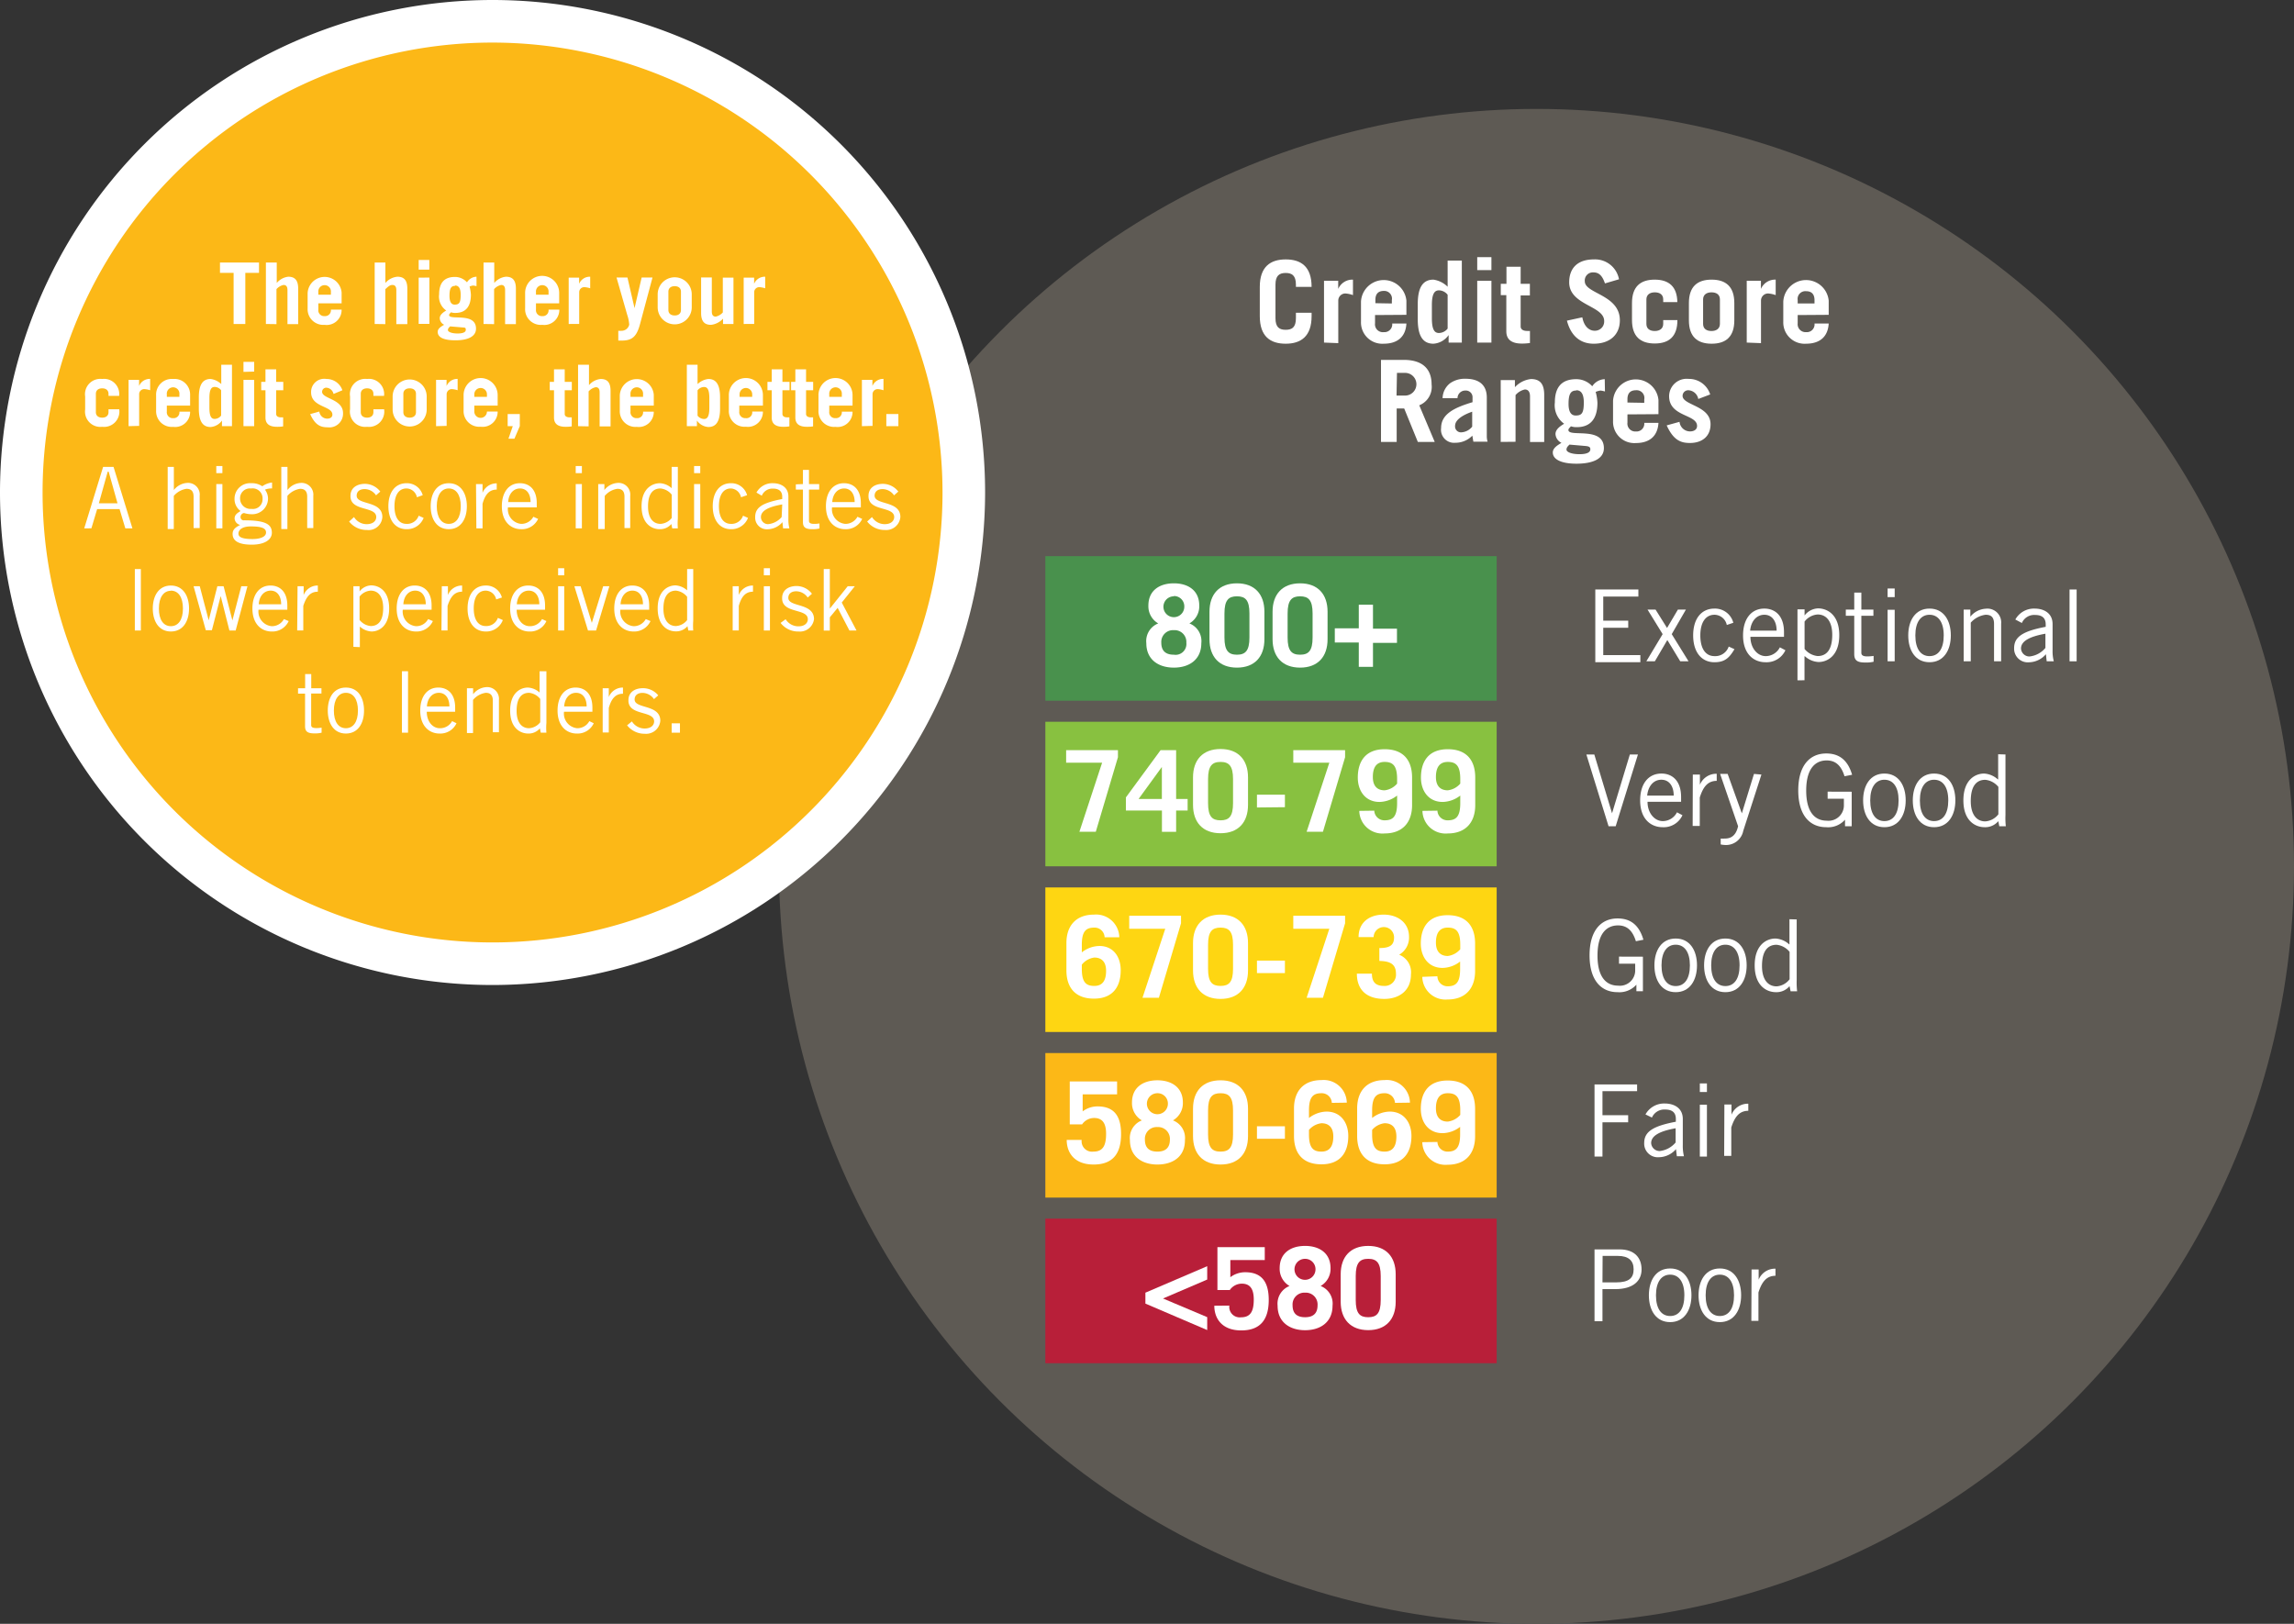 <svg xmlns="http://www.w3.org/2000/svg" viewBox="0 0 323.27 228.85"><rect x="0" y="0" width="323.27" height="228.85" fill="#333333" stroke="none"/><defs><style>.cls-1{fill:#5e5a54;}.cls-2{fill:#fff;}.cls-3{fill:#49914d;}.cls-4{fill:#88c140;}.cls-5{fill:#fcb817;}.cls-6{fill:#b81f39;}.cls-7{fill:#fed612;}</style></defs><title>Asset 2</title><g id="Layer_2" data-name="Layer 2"><g id="Layer_1-2" data-name="Layer 1"><circle class="cls-1" cx="216.52" cy="122.1" r="106.75"/><path class="cls-2" d="M179.74,44.85c0,1.28.55,1.63,1.44,1.63s1.44-.35,1.44-1.63v-.77h2.21v.48c0,2.85-1.51,3.88-3.65,3.88s-3.65-1-3.65-3.88V40.43c0-2.84,1.5-3.87,3.65-3.87s3.65,1,3.65,3.87v0h-2.21v-.32c0-1.28-.56-1.64-1.44-1.64s-1.44.36-1.44,1.64Z"/><path class="cls-2" d="M186.58,48.28V39.57h2v1.15h0a2.18,2.18,0,0,1,2.08-1.31v2.18a3.93,3.93,0,0,0-1.07-.23,1,1,0,0,0-1,1v6Z"/><path class="cls-2" d="M193.77,44.4v1.16A1.11,1.11,0,0,0,195,46.81a1.1,1.1,0,0,0,1.19-1.22h2c-.09,1.79-1.17,2.85-3.2,2.85a3,3,0,0,1-3.2-3.09V42.5a3.21,3.21,0,0,1,6.4-.13v2Zm2.37-1.63v-.48A1.09,1.09,0,0,0,195,41c-.82,0-1.18.48-1.18,1.25v.48Z"/><path class="cls-2" d="M204.14,48.28V47.22h0A2.83,2.83,0,0,1,202,48.44c-1.57,0-2.21-1.22-2.21-3.46V42.87c0-2.24.64-3.46,2.21-3.46a3.59,3.59,0,0,1,2,1V36.72h2V48.28ZM204,41.54a1.6,1.6,0,0,0-1.22-.62c-.55,0-1,.35-1,2.08v1.85c0,1.73.44,2.08,1,2.08a1.6,1.6,0,0,0,1.22-.62Z"/><path class="cls-2" d="M208.17,38.07V36.24h2v1.83Zm2,1.5v8.71h-2V39.57Z"/><path class="cls-2" d="M211.49,41.59V40h.8V37.59h2V40h1.3v1.64h-1.3V46c0,.43.37.64.91.64a2.49,2.49,0,0,0,.4,0v1.7a7.33,7.33,0,0,1-1.15.08c-1.31,0-2.18-.48-2.18-1.73V41.59Z"/><path class="cls-2" d="M226.17,39.94c-.37-1.09-.85-1.55-1.62-1.55a1.14,1.14,0,0,0-1.22,1.26c0,1.75,4.94,1.87,4.94,5.49,0,2-1.37,3.3-3.69,3.3-1.79,0-3.18-1-3.77-3.25l2.17-.47c.26,1.4,1.06,1.89,1.72,1.89a1.3,1.3,0,0,0,1.36-1.37c0-2.18-4.93-2.21-4.93-5.45,0-2,1.18-3.23,3.47-3.23a3.43,3.43,0,0,1,3.55,2.8Z"/><path class="cls-2" d="M234.38,42.58V42.2c0-.68-.48-1-1.19-1s-1.18.35-1.18,1v3.45c0,.68.48,1,1.18,1s1.19-.35,1.19-1v-.54h2v0c0,2.31-1.18,3.3-3.2,3.3s-3.2-1-3.2-3.3V42.71c0-2.31,1.18-3.3,3.2-3.3s3.16,1,3.19,3.17Z"/><path class="cls-2" d="M238,42.71c0-2.31,1.18-3.3,3.2-3.3s3.2,1,3.2,3.3v2.43c0,2.31-1.18,3.3-3.2,3.3s-3.2-1-3.2-3.3Zm2,2.94c0,.68.48,1,1.18,1s1.19-.35,1.19-1V42.2c0-.68-.48-1-1.19-1s-1.18.35-1.18,1Z"/><path class="cls-2" d="M246.15,48.28V39.57h2v1.15h0a2.17,2.17,0,0,1,2.08-1.31v2.18a3.93,3.93,0,0,0-1.07-.23,1,1,0,0,0-1,1v6Z"/><path class="cls-2" d="M253.33,44.4v1.16a1.12,1.12,0,0,0,1.19,1.25,1.09,1.09,0,0,0,1.18-1.22h2c-.1,1.79-1.17,2.85-3.2,2.85a3,3,0,0,1-3.2-3.09V42.5a3.21,3.21,0,0,1,6.4-.13v2Zm2.37-1.63v-.48c0-.77-.36-1.25-1.18-1.25a1.09,1.09,0,0,0-1.19,1.25v.48Z"/><path class="cls-2" d="M199.8,62.28l-1.92-4.71h-1.06v4.71h-2.21V50.72h3.21c2.65,0,3.92,1.28,3.92,3.46A2.79,2.79,0,0,1,200,57.12l2.18,5.16Zm-3-6.53H198a1.6,1.6,0,0,0,0-3.2h-1.14Z"/><path class="cls-2" d="M203.29,56.12A2.74,2.74,0,0,1,204.36,54a3.62,3.62,0,0,1,2.16-.62c2.14,0,3,1.09,3,2.64v5.52a2.84,2.84,0,0,0,.11.71h-2c-.05-.23-.08-.5-.15-.85a3.32,3.32,0,0,1-2.4,1,1.84,1.84,0,0,1-2-2.08c0-2,1.92-2.88,4.43-3.64v-.64a.94.94,0,0,0-1-1,1.09,1.09,0,0,0-1.12,1.08Zm4.17,1.9c-1.2.42-2.41,1.09-2.41,2a.83.83,0,0,0,.89.91,2.11,2.11,0,0,0,1.52-.8Z"/><path class="cls-2" d="M211.48,62.28V53.57h2v1a3.61,3.61,0,0,1,2.26-1.15c1.23,0,1.87.62,1.87,2.24v6.63h-2v-6.4c0-.58-.19-1-.73-1a2.41,2.41,0,0,0-1.31.79v6.58Z"/><path class="cls-2" d="M226.17,55.17a4.4,4.4,0,0,0-.63-.13,2.84,2.84,0,0,0-.68.19,6.76,6.76,0,0,1,.25,1.54c0,2.18-.93,3.43-2.91,3.43a2.42,2.42,0,0,1-.83-.12c-.11.16-.35.31-.35.52,0,1.09,5-.59,5,2.56,0,1.49-1.53,2.19-3.87,2.19-2.14,0-3.33-.61-3.33-1.58,0-.66.74-1.06,1.22-1.36a1.46,1.46,0,0,1-.84-1.24c0-.69.73-1.15,1.22-1.45a3.2,3.2,0,0,1-1.31-3c0-1.87.72-3.28,3-3.28a3,3,0,0,1,2.27,1,2.16,2.16,0,0,1,1.76-1Zm-5,7.49c-.21.21-.42.39-.42.71s.66.64,1.84.64c1,0,1.52-.24,1.52-.69,0-.29-.13-.42-.73-.47Zm.93-7.62c-.77,0-1.06.53-1.06,1.89,0,1.09.35,1.63,1,1.63.86,0,1.15-.32,1.15-1.84Q223.19,55,222.14,55Z"/><path class="cls-2" d="M229.34,58.4v1.16a1.11,1.11,0,0,0,1.18,1.25,1.1,1.1,0,0,0,1.19-1.22h2c-.1,1.79-1.17,2.85-3.2,2.85a3,3,0,0,1-3.2-3.09V56.5a3.21,3.21,0,0,1,6.4-.13v2Zm2.37-1.63v-.48A1.09,1.09,0,0,0,230.52,55c-.82,0-1.18.48-1.18,1.25v.48Z"/><path class="cls-2" d="M239.32,56.23A1.49,1.49,0,0,0,237.93,55a.79.79,0,0,0-.82.79c0,1.34,3.94,1.37,3.94,4,0,1.73-1.22,2.64-2.9,2.64-1.21,0-2.3-.31-3.28-2.48l1.81-.5a1.49,1.49,0,0,0,1.47,1.35c.61,0,1-.29,1-.77,0-1.67-3.94-1.27-3.94-4.2a2.47,2.47,0,0,1,2.75-2.43A3.13,3.13,0,0,1,241,55.59Z"/><rect class="cls-3" x="147.31" y="78.38" width="63.6" height="20.37"/><path class="cls-2" d="M165.42,94.09c-2.2,0-3.88-1.15-3.88-3.44a2.67,2.67,0,0,1,1.68-2.79,2.78,2.78,0,0,1-1.39-2.51c0-2.14,1.58-3.14,3.59-3.14s3.58,1,3.58,3.14a2.78,2.78,0,0,1-1.39,2.51,2.67,2.67,0,0,1,1.68,2.79C169.29,92.94,167.61,94.09,165.42,94.09Zm0-5.28a1.66,1.66,0,0,0-1.77,1.77c0,1,.47,1.69,1.77,1.69a1.53,1.53,0,0,0,1.76-1.69A1.66,1.66,0,0,0,165.42,88.81Zm0-4.77a1.47,1.47,0,1,0,1.47,1.49A1.45,1.45,0,0,0,165.42,84Z"/><path class="cls-2" d="M170.44,86.21c0-2.46,1.37-4,3.87-4s3.87,1.54,3.87,4v3.88c0,2.46-1.37,4-3.87,4s-3.87-1.54-3.87-4Zm2.11,3.64c0,1.87.58,2.42,1.76,2.42s1.76-.55,1.76-2.42V86.46c0-1.88-.57-2.42-1.76-2.42s-1.76.54-1.76,2.42Z"/><path class="cls-2" d="M179.33,86.21c0-2.46,1.38-4,3.88-4s3.87,1.54,3.87,4v3.88c0,2.46-1.37,4-3.87,4s-3.88-1.54-3.88-4Zm2.12,3.64c0,1.87.57,2.42,1.76,2.42s1.76-.55,1.76-2.42V86.46c0-1.88-.58-2.42-1.76-2.42s-1.76.54-1.76,2.42Z"/><path class="cls-2" d="M191.48,85.22h2V88.6h3.38v2h-3.38v3.38h-2V90.55H188.1v-2h3.38Z"/><rect class="cls-4" x="147.31" y="101.72" width="63.6" height="20.37"/><path class="cls-2" d="M150.24,105.72h7.3v1l-3.12,10.5h-2.31l3.2-9.73h-5.07Z"/><path class="cls-2" d="M163.55,105.72h2.19v6.88h1.62v1.63h-1.62v3h-2v-3h-5.08v-1.85Zm.18,6.88v-4.51h0l-3.28,4.51Z"/><path class="cls-2" d="M168.12,109.56c0-2.47,1.38-4,3.88-4s3.87,1.53,3.87,4v3.87c0,2.47-1.37,4-3.87,4s-3.88-1.53-3.88-4Zm2.12,3.63c0,1.88.57,2.42,1.76,2.42s1.76-.54,1.76-2.42V109.8c0-1.87-.58-2.42-1.76-2.42s-1.76.55-1.76,2.42Z"/><path class="cls-2" d="M177.13,113.8V112h3.94v1.76Z"/><path class="cls-2" d="M182.25,105.72h7.3v1l-3.12,10.5h-2.3l3.2-9.73h-5.08Z"/><path class="cls-2" d="M193.66,114.25a1.43,1.43,0,0,0,1.46,1.36c1.18,0,1.76-.54,1.76-2.42v-1.07a4.16,4.16,0,0,1-2.48.9c-2,0-3.06-1.57-3.06-3.43,0-2.37,1.16-4,3.78-4s3.87,1.53,3.87,4v3.87c0,2.47-1.37,4-3.87,4a3.26,3.26,0,0,1-3.57-3.18Zm3.22-4.45c0-1.87-.58-2.42-1.76-2.42s-1.66.8-1.66,2.13.68,1.87,1.66,1.87a2.73,2.73,0,0,0,1.76-.94Z"/><path class="cls-2" d="M202.56,114.25a1.42,1.42,0,0,0,1.46,1.36c1.18,0,1.76-.54,1.76-2.42v-1.07a4.16,4.16,0,0,1-2.48.9c-2,0-3.06-1.57-3.06-3.43,0-2.37,1.15-4,3.78-4s3.87,1.53,3.87,4v3.87c0,2.47-1.38,4-3.87,4a3.26,3.26,0,0,1-3.57-3.18Zm3.22-4.45c0-1.87-.58-2.42-1.76-2.42s-1.67.8-1.67,2.13.69,1.87,1.67,1.87a2.75,2.75,0,0,0,1.76-.94Z"/><rect class="cls-5" x="147.31" y="148.41" width="63.6" height="20.37"/><path class="cls-2" d="M152.43,160.65a1.47,1.47,0,0,0,1.65,1.65c1.38,0,1.79-.9,1.79-2.52,0-1.42-.48-2.22-1.68-2.22a2.06,2.06,0,0,0-1.7.9h-1.74v-6.05h6.67v1.82h-4.85v2.4a3.46,3.46,0,0,1,2.1-.7c2.47,0,3.31,1.53,3.31,3.9,0,2.68-1.1,4.29-3.87,4.29s-3.79-1.73-3.79-3.47Z"/><path class="cls-2" d="M163.1,164.12c-2.19,0-3.87-1.15-3.87-3.44a2.66,2.66,0,0,1,1.68-2.78,2.81,2.81,0,0,1-1.39-2.52c0-2.14,1.58-3.13,3.58-3.13s3.59,1,3.59,3.13a2.8,2.8,0,0,1-1.4,2.52,2.65,2.65,0,0,1,1.69,2.78C167,163,165.29,164.12,163.1,164.12Zm0-5.28a1.66,1.66,0,0,0-1.76,1.78c0,1,.47,1.68,1.76,1.68s1.76-.69,1.76-1.68A1.66,1.66,0,0,0,163.1,158.84Zm0-4.77a1.48,1.48,0,1,0,1.48,1.49A1.45,1.45,0,0,0,163.1,154.07Z"/><path class="cls-2" d="M168.12,156.25c0-2.47,1.38-4,3.88-4s3.87,1.53,3.87,4v3.87c0,2.47-1.37,4-3.87,4s-3.88-1.53-3.88-4Zm2.12,3.63c0,1.87.57,2.42,1.76,2.42s1.76-.55,1.76-2.42v-3.39c0-1.88-.58-2.42-1.76-2.42s-1.76.54-1.76,2.42Z"/><path class="cls-2" d="M177.13,160.49v-1.76h3.94v1.76Z"/><path class="cls-2" d="M187.68,155.43a1.42,1.42,0,0,0-1.46-1.36c-1.18,0-1.76.54-1.76,2.42v1.07a4.16,4.16,0,0,1,2.48-.9c2,0,3.06,1.57,3.06,3.43,0,2.37-1.15,4-3.78,4s-3.87-1.53-3.87-4v-3.87c0-2.47,1.38-4,3.87-4a3.26,3.26,0,0,1,3.57,3.18Zm-3.22,4.45c0,1.87.58,2.42,1.76,2.42s1.67-.8,1.67-2.13-.69-1.87-1.67-1.87a2.75,2.75,0,0,0-1.76.94Z"/><path class="cls-2" d="M196.58,155.43a1.44,1.44,0,0,0-1.46-1.36c-1.18,0-1.76.54-1.76,2.42v1.07a4.16,4.16,0,0,1,2.48-.9c2,0,3.06,1.57,3.06,3.43,0,2.37-1.15,4-3.78,4s-3.87-1.53-3.87-4v-3.87c0-2.47,1.37-4,3.87-4a3.26,3.26,0,0,1,3.57,3.18Zm-3.22,4.45c0,1.87.58,2.42,1.76,2.42s1.66-.8,1.66-2.13-.68-1.87-1.66-1.87a2.73,2.73,0,0,0-1.76.94Z"/><path class="cls-2" d="M202.56,160.94A1.42,1.42,0,0,0,204,162.3c1.18,0,1.76-.55,1.76-2.42v-1.07a4.15,4.15,0,0,1-2.48.89c-2,0-3.06-1.56-3.06-3.42,0-2.37,1.15-4,3.78-4s3.87,1.53,3.87,4v3.87c0,2.47-1.38,4-3.87,4a3.26,3.26,0,0,1-3.57-3.18Zm3.22-4.45c0-1.88-.58-2.42-1.76-2.42s-1.67.8-1.67,2.13.69,1.87,1.67,1.87a2.8,2.8,0,0,0,1.76-.94Z"/><rect class="cls-6" x="147.31" y="171.75" width="63.6" height="20.37"/><path class="cls-2" d="M170.12,187.45l-8.71-3.73v-1.54l8.71-3.73v1.88L163.89,183l6.23,2.63Z"/><path class="cls-2" d="M173.24,184a1.47,1.47,0,0,0,1.65,1.65c1.37,0,1.79-.9,1.79-2.51,0-1.43-.48-2.23-1.68-2.23a2.06,2.06,0,0,0-1.7.9h-1.74v-6.05h6.67v1.82h-4.85V180a3.46,3.46,0,0,1,2.1-.7c2.46,0,3.31,1.54,3.31,3.91,0,2.67-1.1,4.29-3.87,4.29s-3.8-1.73-3.8-3.48Z"/><path class="cls-2" d="M183.91,187.47c-2.19,0-3.87-1.16-3.87-3.45a2.67,2.67,0,0,1,1.68-2.78,2.8,2.8,0,0,1-1.39-2.51c0-2.15,1.58-3.14,3.58-3.14s3.59,1,3.59,3.14a2.79,2.79,0,0,1-1.4,2.51,2.65,2.65,0,0,1,1.68,2.78C187.78,186.31,186.1,187.47,183.91,187.47Zm0-5.29a1.66,1.66,0,0,0-1.76,1.78c0,1,.46,1.68,1.76,1.68s1.76-.69,1.76-1.68A1.66,1.66,0,0,0,183.91,182.18Zm0-4.77a1.48,1.48,0,1,0,1.47,1.49A1.46,1.46,0,0,0,183.91,177.41Z"/><path class="cls-2" d="M188.93,179.59c0-2.47,1.38-4,3.88-4s3.87,1.53,3.87,4v3.87c0,2.47-1.38,4-3.87,4s-3.88-1.54-3.88-4Zm2.12,3.63c0,1.88.57,2.42,1.76,2.42s1.76-.54,1.76-2.42v-3.39c0-1.87-.58-2.42-1.76-2.42s-1.76.55-1.76,2.42Z"/><rect class="cls-7" x="147.31" y="125.07" width="63.6" height="20.37"/><path class="cls-2" d="M155.66,132.09a1.41,1.41,0,0,0-1.45-1.36c-1.19,0-1.76.54-1.76,2.41v1.08a4.07,4.07,0,0,1,2.48-.9c2,0,3,1.57,3,3.42,0,2.37-1.15,4-3.77,4s-3.88-1.54-3.88-4V132.9c0-2.46,1.38-4,3.88-4a3.27,3.27,0,0,1,3.57,3.19Zm-3.21,4.45c0,1.87.57,2.41,1.76,2.41s1.66-.8,1.66-2.13-.69-1.87-1.66-1.87a2.72,2.72,0,0,0-1.76,1Z"/><path class="cls-2" d="M159.13,129.06h7.3v1.06l-3.12,10.5H161l3.21-9.73h-5.08Z"/><path class="cls-2" d="M168.12,132.9c0-2.46,1.38-4,3.88-4s3.87,1.54,3.87,4v3.88c0,2.46-1.37,4-3.87,4s-3.88-1.54-3.88-4Zm2.12,3.64c0,1.87.57,2.41,1.76,2.41s1.76-.54,1.76-2.41v-3.4c0-1.87-.58-2.41-1.76-2.41s-1.76.54-1.76,2.41Z"/><path class="cls-2" d="M177.13,137.14v-1.76h3.94v1.76Z"/><path class="cls-2" d="M182.25,129.06h7.3v1.06l-3.12,10.5h-2.3l3.2-9.73h-5.08Z"/><path class="cls-2" d="M193.33,137.22c0,1.19.53,1.73,1.71,1.73a1.58,1.58,0,0,0,1.68-1.71c0-1.3-.74-1.79-2.34-1.81v-1.82c1.49,0,2.07-.42,2.07-1.49a1.44,1.44,0,0,0-2.88-.05h-2.12c0-2.13,1.59-3.17,3.53-3.17s3.58,1.09,3.58,3.14a2.78,2.78,0,0,1-1.39,2.51,2.66,2.66,0,0,1,1.66,2.79c0,2.29-1.68,3.44-3.76,3.44-2.59,0-3.86-1.38-3.86-3.56Z"/><path class="cls-2" d="M202.56,137.59A1.42,1.42,0,0,0,204,139c1.18,0,1.76-.54,1.76-2.41v-1.08a4.1,4.1,0,0,1-2.48.9c-2,0-3.06-1.57-3.06-3.43,0-2.36,1.15-4,3.78-4s3.87,1.54,3.87,4v3.88c0,2.46-1.38,4-3.87,4a3.27,3.27,0,0,1-3.57-3.19Zm3.22-4.45c0-1.87-.58-2.41-1.76-2.41s-1.67.8-1.67,2.12.69,1.88,1.67,1.88a2.77,2.77,0,0,0,1.76-.95Z"/><path class="cls-2" d="M230.88,83.08v1h-4.95v3.39h3.52v1h-3.52v3.86h5.23v1h-6.35V83.08Z"/><path class="cls-2" d="M234.92,88.5l1.53-2.59h1.13l-2,3.46,2.37,3.83h-1.17l-1.82-3-1.76,3H232l2.3-3.83-2.13-3.46h1.13Z"/><path class="cls-2" d="M243.34,88.08a1.8,1.8,0,0,0-1.73-1.44c-1.24,0-2,1.06-2,2.91s.73,2.92,2,2.92a2,2,0,0,0,2-1.35l.81.37c-.73,1.23-1.37,1.84-2.82,1.84-1.82,0-3-1.42-3-3.78s1.16-3.78,3-3.78a2.67,2.67,0,0,1,2.66,2Z"/><path class="cls-2" d="M251.6,91.64a2.92,2.92,0,0,1-2.81,1.69c-1.62,0-3.16-1.12-3.16-3.78,0-2.35,1.18-3.78,3-3.78,1.51,0,2.77,1,2.77,3.31v.67h-4.73c0,1.6,1,2.72,2.15,2.72a2.25,2.25,0,0,0,2-1.24Zm-1.24-2.76c0-1.34-.64-2.24-1.73-2.24s-1.88.9-2,2.24Z"/><path class="cls-2" d="M253.3,95.88v-10h1v.86h0a2.52,2.52,0,0,1,1.89-1c1.29,0,3,.87,3,3.78s-1.69,3.78-2.92,3.78a3.08,3.08,0,0,1-1.92-.81l-.06,0v3.38Zm1-4.42a2.73,2.73,0,0,0,1.84,1c1.17,0,2.06-.77,2.06-3,0-1.85-.8-2.86-2.06-2.86a2.54,2.54,0,0,0-1.84,1Z"/><path class="cls-2" d="M261.3,85.91V83.52h1v2.39H264v.87H262.3V92c0,.34.24.51.83.51a6,6,0,0,0,.9-.07v.82a4.5,4.5,0,0,1-1.18.11c-1.09,0-1.55-.27-1.55-1.2V86.78h-1.19v-.87Z"/><path class="cls-2" d="M267,82.94v1.21h-1V82.94Zm-1,3h1V93.2h-1Z"/><path class="cls-2" d="M271.91,93.33c-2,0-3-1.68-3-3.78s1-3.78,3-3.78,3,1.68,3,3.78S273.9,93.33,271.91,93.33Zm0-6.69c-1.21,0-2,1-2,2.91s.77,2.92,2,2.92,2-1,2-2.92S273.11,86.64,271.91,86.64Z"/><path class="cls-2" d="M277.66,85.91v1h0a3,3,0,0,1,2.16-1.12A1.94,1.94,0,0,1,282,87.9v5.3h-1V87.93c0-1-.46-1.29-1.19-1.29a3.36,3.36,0,0,0-2.09,1.11V93.2h-1V85.91Z"/><path class="cls-2" d="M284,87.31a3,3,0,0,1,2.73-1.54c1.23,0,2.52.59,2.52,2.19v3.67a5.61,5.61,0,0,0,.17,1.57h-1l-.11-1a3.23,3.23,0,0,1-2.41,1.14,1.92,1.92,0,0,1-2.07-2c0-1.59,1.22-2.39,4.45-3V88c0-1-.63-1.33-1.49-1.33a1.89,1.89,0,0,0-1.87,1.13Zm4.24,2c-2.31.41-3.44,1.08-3.44,2.09a1.19,1.19,0,0,0,1.2,1.12,3.38,3.38,0,0,0,2.24-1.21Z"/><path class="cls-2" d="M292.64,83.08V93.2h-1V83.08Z"/><path class="cls-2" d="M223.55,106.33h1.12l2.5,8.29h0l2.51-8.29h1.14l-3.14,10.12h-1Z"/><path class="cls-2" d="M237.09,114.89a2.9,2.9,0,0,1-2.8,1.69c-1.62,0-3.16-1.12-3.16-3.78,0-2.35,1.17-3.78,3-3.78,1.51,0,2.77,1,2.77,3.31V113h-4.73c0,1.6,1,2.72,2.15,2.72a2.25,2.25,0,0,0,2-1.24Zm-1.23-2.76c0-1.34-.64-2.24-1.74-2.24s-1.87.9-2,2.24Z"/><path class="cls-2" d="M238.55,109.16h1v1.44h0a2.49,2.49,0,0,1,2.37-1.55v1c-1.26,0-1.92.85-2.39,2.35v4h-1Z"/><path class="cls-2" d="M248.22,109.16l-2.56,7.93a2.47,2.47,0,0,1-2.45,2,3.92,3.92,0,0,1-.73-.08v-.83a3.58,3.58,0,0,0,.55,0c.61,0,1.55-.14,1.9-1.74l-2.53-7.37h1.06l2,5.56h0l1.71-5.56Z"/><path class="cls-2" d="M260.94,111.58v4.87H260v-.93h0a3.16,3.16,0,0,1-2.64,1.06c-2.3,0-3.95-1.65-3.95-5.19s1.65-5.2,3.95-5.2c1.7,0,3,.81,3.64,3l-1.07.21c-.5-1.61-1.34-2.23-2.52-2.23-1.48,0-2.88,1-2.88,4.25s1.4,4.24,2.88,4.24a2.17,2.17,0,0,0,2.43-2.24v-.85h-2.29v-1Z"/><path class="cls-2" d="M265.55,116.58c-2,0-3-1.68-3-3.78s1-3.78,3-3.78,3,1.68,3,3.78S267.54,116.58,265.55,116.58Zm0-6.69c-1.2,0-2,1-2,2.91s.77,2.92,2,2.92,2-1,2-2.92S266.76,109.89,265.55,109.89Z"/><path class="cls-2" d="M272.55,116.58c-2,0-3-1.68-3-3.78s1-3.78,3-3.78,3,1.68,3,3.78S274.54,116.58,272.55,116.58Zm0-6.69c-1.2,0-2,1-2,2.91s.77,2.92,2,2.92,2-1,2-2.92S273.76,109.89,272.55,109.89Z"/><path class="cls-2" d="M282.61,106.33v8.52a10.74,10.74,0,0,0,.05,1.6h-.92l-.14-.72a2.41,2.41,0,0,1-1.92.85c-1.29,0-3-.86-3-3.78s1.69-3.78,2.92-3.78a3.14,3.14,0,0,1,1.92.81l.06,0v-3.53Zm-1,4.57a2.73,2.73,0,0,0-1.84-1c-1.17,0-2.05.77-2.05,3,0,1.85.79,2.86,2.05,2.86a2.54,2.54,0,0,0,1.84-1Z"/><path class="cls-2" d="M231.52,134.83v4.87h-.92v-.93h0a3.2,3.2,0,0,1-2.65,1.06c-2.3,0-3.95-1.65-3.95-5.19s1.65-5.2,3.95-5.2c1.71,0,3,.81,3.64,3l-1.06.21c-.5-1.61-1.34-2.23-2.52-2.23-1.49,0-2.89,1-2.89,4.25s1.4,4.24,2.89,4.24a2.16,2.16,0,0,0,2.42-2.24v-.85h-2.28v-1Z"/><path class="cls-2" d="M236.14,139.83c-2,0-3-1.68-3-3.78s1-3.78,3-3.78,3,1.68,3,3.78S238.13,139.83,236.14,139.83Zm0-6.69c-1.21,0-2,1-2,2.91s.77,2.92,2,2.92,2-1,2-2.92S237.34,133.14,236.14,133.14Z"/><path class="cls-2" d="M243.14,139.83c-2,0-3-1.68-3-3.78s1-3.78,3-3.78,3,1.68,3,3.78S245.13,139.83,243.14,139.83Zm0-6.69c-1.21,0-2,1-2,2.91s.77,2.92,2,2.92,2-1,2-2.92S244.34,133.14,243.14,133.14Z"/><path class="cls-2" d="M253.19,129.58v8.52a10.75,10.75,0,0,0,.06,1.6h-.92l-.15-.72a2.39,2.39,0,0,1-1.91.85c-1.29,0-3-.86-3-3.78s1.7-3.78,2.93-3.78a3.14,3.14,0,0,1,1.92.81l.05,0v-3.53Zm-1,4.57a2.71,2.71,0,0,0-1.83-1c-1.18,0-2.06.77-2.06,3,0,1.85.8,2.86,2.06,2.86a2.52,2.52,0,0,0,1.83-1Z"/><path class="cls-2" d="M230.7,152.83v.95h-4.88v3.39h3.62v1h-3.62V163H224.7V152.83Z"/><path class="cls-2" d="M231.88,157.06a3,3,0,0,1,2.73-1.54c1.24,0,2.53.59,2.53,2.19v3.67a6.13,6.13,0,0,0,.16,1.57h-1l-.12-1a3.22,3.22,0,0,1-2.4,1.14,1.92,1.92,0,0,1-2.08-2c0-1.59,1.22-2.39,4.46-3v-.39c0-1-.63-1.33-1.5-1.33a1.9,1.9,0,0,0-1.87,1.13Zm4.25,1.95c-2.31.41-3.45,1.08-3.45,2.09a1.2,1.2,0,0,0,1.21,1.12,3.43,3.43,0,0,0,2.24-1.21Z"/><path class="cls-2" d="M240.54,152.69v1.21h-1v-1.21Zm-1,3h1V163h-1Z"/><path class="cls-2" d="M243,155.66h1v1.44h0a2.49,2.49,0,0,1,2.37-1.55v1c-1.26,0-1.92.85-2.4,2.35v4h-1Z"/><path class="cls-2" d="M224.7,186.2V176.08h3.53c2.16,0,3.1,1.23,3.1,2.83s-1.17,2.77-3.72,2.77h-1.79v4.52Zm1.12-5.47h1.91c1.86,0,2.48-.64,2.48-1.85S229.49,177,228,177h-2.16Z"/><path class="cls-2" d="M235.36,186.33c-2,0-3-1.68-3-3.78s1-3.78,3-3.78,3,1.68,3,3.78S237.34,186.33,235.36,186.33Zm0-6.69c-1.21,0-2,1-2,2.91s.77,2.92,2,2.92,2-1,2-2.92S236.56,179.64,235.36,179.64Z"/><path class="cls-2" d="M242.36,186.33c-2,0-3-1.68-3-3.78s1-3.78,3-3.78,3,1.68,3,3.78S244.34,186.33,242.36,186.33Zm0-6.69c-1.21,0-2,1-2,2.91s.77,2.92,2,2.92,2-1,2-2.92S243.56,179.64,242.36,179.64Z"/><path class="cls-2" d="M246.83,178.91h1v1.44h0a2.48,2.48,0,0,1,2.37-1.55v1c-1.26,0-1.92.85-2.4,2.35v4h-1Z"/><circle class="cls-5" cx="69.41" cy="69.41" r="66.41"/><path class="cls-2" d="M69.41,138.82a69.41,69.41,0,1,1,69.41-69.41A69.49,69.49,0,0,1,69.41,138.82ZM69.41,6a63.41,63.41,0,1,0,63.41,63.41A63.49,63.49,0,0,0,69.41,6Z"/><path class="cls-2" d="M36.5,37v1.46H34.57v7.2H32.92v-7.2H31V37Z"/><path class="cls-2" d="M37.47,45.66V37H39v2.88A2.48,2.48,0,0,1,40.62,39c.92,0,1.4.47,1.4,1.68v5H40.51v-4.8c0-.43-.14-.72-.55-.72a1.82,1.82,0,0,0-1,.59v4.93Z"/><path class="cls-2" d="M44.86,42.75v.87a.82.82,0,0,0,.88.93.82.82,0,0,0,.89-.91h1.51a2.11,2.11,0,0,1-2.4,2.14,2.21,2.21,0,0,1-2.39-2.32V41.33a2.4,2.4,0,0,1,4.79-.1v1.52Zm1.77-1.22v-.36a.89.89,0,1,0-1.77,0v.36Z"/><path class="cls-2" d="M52.8,45.66V37h1.51v2.88A2.5,2.5,0,0,1,56,39c.92,0,1.4.47,1.4,1.68v5H55.85v-4.8c0-.43-.15-.72-.55-.72s-.66.3-1,.59v4.93Z"/><path class="cls-2" d="M59,38V36.64H60.5V38Zm1.51,1.12v6.53H59V39.13Z"/><path class="cls-2" d="M67.15,40.33a3.89,3.89,0,0,0-.47-.09,2.08,2.08,0,0,0-.51.14,5.51,5.51,0,0,1,.19,1.15c0,1.63-.7,2.57-2.18,2.57a1.75,1.75,0,0,1-.63-.09c-.08.12-.26.23-.26.39,0,.81,3.79-.45,3.79,1.92,0,1.11-1.15,1.64-2.9,1.64s-2.5-.46-2.5-1.19c0-.49.55-.79.91-1a1.06,1.06,0,0,1-.62-.92c0-.52.54-.86.91-1.09a2.39,2.39,0,0,1-1-2.27c0-1.4.54-2.46,2.23-2.46a2.29,2.29,0,0,1,1.7.76A1.62,1.62,0,0,1,67.15,39ZM63.43,46c-.15.15-.31.28-.31.52s.49.48,1.38.48c.72,0,1.14-.18,1.14-.51s-.1-.32-.55-.35Zm.7-5.71c-.58,0-.79.39-.79,1.41,0,.82.26,1.23.72,1.23.64,0,.86-.25.86-1.38C64.92,40.66,64.66,40.24,64.13,40.24Z"/><path class="cls-2" d="M68.14,45.66V37h1.51v2.88A2.48,2.48,0,0,1,71.29,39c.92,0,1.41.47,1.41,1.68v5H71.18v-4.8c0-.43-.14-.72-.55-.72a1.82,1.82,0,0,0-1,.59v4.93Z"/><path class="cls-2" d="M75.53,42.75v.87a.83.83,0,0,0,.89.93.81.81,0,0,0,.88-.91h1.52a2.12,2.12,0,0,1-2.4,2.14A2.21,2.21,0,0,1,74,43.46V41.33a2.4,2.4,0,0,1,4.8-.1v1.52Zm1.77-1.22v-.36a.89.89,0,1,0-1.77,0v.36Z"/><path class="cls-2" d="M80.14,45.66V39.13h1.47V40h0a1.62,1.62,0,0,1,1.56-1v1.63a3.23,3.23,0,0,0-.81-.16.71.71,0,0,0-.74.72v4.46Z"/><path class="cls-2" d="M87.13,46.62a3.31,3.31,0,0,0,.45,0,1.11,1.11,0,0,0,1.09-.86,5.26,5.26,0,0,0-.28-1.38l-1.51-5.27h1.54l1,4.32h0l1-4.32h1.53l-1.74,6.5C89.74,47.4,89.12,48,87.61,48l-.48,0Z"/><path class="cls-2" d="M92.68,41.48a2.4,2.4,0,1,1,4.8,0v1.83a2.4,2.4,0,1,1-4.8,0Zm1.51,2.21c0,.5.36.77.89.77s.88-.27.88-.77V41.1c0-.5-.36-.77-.88-.77s-.89.27-.89.77Z"/><path class="cls-2" d="M103.36,39.13v6.53h-1.47v-.75a2.7,2.7,0,0,1-1.69.87c-.92,0-1.4-.47-1.4-1.68v-5h1.51v4.8c0,.43.14.72.55.72a1.82,1.82,0,0,0,1-.59V39.13Z"/><path class="cls-2" d="M104.8,45.66V39.13h1.47V40h0a1.62,1.62,0,0,1,1.56-1v1.63a3.23,3.23,0,0,0-.81-.16.71.71,0,0,0-.74.72v4.46Z"/><path class="cls-2" d="M15.29,55.79V55.5c0-.5-.36-.77-.89-.77s-.89.27-.89.77v2.59c0,.5.36.77.89.77s.89-.27.89-.77v-.41H16.8v0a2.16,2.16,0,0,1-2.4,2.47A2.16,2.16,0,0,1,12,57.71V55.88a2.16,2.16,0,0,1,2.4-2.47,2.14,2.14,0,0,1,2.39,2.38Z"/><path class="cls-2" d="M18.12,60.06V53.53H19.6v.87h0a1.62,1.62,0,0,1,1.56-1V55a3.16,3.16,0,0,0-.8-.16.71.71,0,0,0-.75.72v4.46Z"/><path class="cls-2" d="M23.51,57.16V58a.83.83,0,0,0,.89.93.81.81,0,0,0,.88-.91h1.51a2.11,2.11,0,0,1-2.39,2.14A2.21,2.21,0,0,1,22,57.86V55.73a2.21,2.21,0,0,1,2.4-2.32,2.2,2.2,0,0,1,2.39,2.22v1.53Zm1.77-1.23v-.36a.89.89,0,1,0-1.77,0v.36Z"/><path class="cls-2" d="M31.28,60.06v-.79h0a2.17,2.17,0,0,1-1.61.91c-1.17,0-1.65-.91-1.65-2.59V56c0-1.68.48-2.59,1.65-2.59a2.64,2.64,0,0,1,1.51.72V51.4h1.51v8.66ZM31.16,55a1.17,1.17,0,0,0-.91-.47c-.41,0-.74.26-.74,1.56v1.39c0,1.3.33,1.56.74,1.56a1.17,1.17,0,0,0,.91-.47Z"/><path class="cls-2" d="M34.31,52.41V51h1.51v1.37Zm1.51,1.12v6.53H34.31V53.53Z"/><path class="cls-2" d="M36.81,55V53.82h.6V52.05h1.51v1.77h1V55h-1v3.34c0,.32.27.48.68.48h.3v1.27a5,5,0,0,1-.86.06c-1,0-1.63-.36-1.63-1.3V55Z"/><path class="cls-2" d="M47,55.52a1.1,1.1,0,0,0-1-.88.58.58,0,0,0-.61.58c0,1,2.95,1,2.95,3a1.93,1.93,0,0,1-2.17,2c-.91,0-1.73-.23-2.46-1.86L45,58a1.12,1.12,0,0,0,1.11,1c.45,0,.73-.21.73-.57,0-1.25-3-1-3-3.14A1.85,1.85,0,0,1,46,53.41,2.35,2.35,0,0,1,48.25,55Z"/><path class="cls-2" d="M52.62,55.79V55.5c0-.5-.36-.77-.89-.77s-.89.27-.89.77v2.59c0,.5.36.77.89.77s.89-.27.89-.77v-.41h1.51v0a2.16,2.16,0,0,1-2.4,2.47,2.16,2.16,0,0,1-2.4-2.47V55.88a2.16,2.16,0,0,1,2.4-2.47,2.14,2.14,0,0,1,2.39,2.38Z"/><path class="cls-2" d="M55.33,55.88a2.4,2.4,0,1,1,4.8,0v1.83a2.4,2.4,0,1,1-4.8,0Zm1.51,2.21c0,.5.36.77.89.77s.89-.27.89-.77V55.5c0-.5-.36-.77-.89-.77s-.89.27-.89.77Z"/><path class="cls-2" d="M61.45,60.06V53.53h1.48v.87h0a1.63,1.63,0,0,1,1.56-1V55a3.16,3.16,0,0,0-.8-.16.72.72,0,0,0-.75.72v4.46Z"/><path class="cls-2" d="M66.84,57.16V58a.89.89,0,1,0,1.78,0h1.51a2.12,2.12,0,0,1-2.4,2.14,2.21,2.21,0,0,1-2.4-2.32V55.73a2.4,2.4,0,0,1,4.8-.1v1.53Zm1.78-1.23v-.36a.89.89,0,1,0-1.78,0v.36Z"/><path class="cls-2" d="M72.26,60.06h-.72V58.35h1.71v1.71l-.76,1.77h-.84Z"/><path class="cls-2" d="M77.47,55V53.82h.6V52.05h1.51v1.77h1V55h-1v3.34c0,.32.28.48.69.48h.3v1.27a5.09,5.09,0,0,1-.87.06c-1,0-1.63-.36-1.63-1.3V55Z"/><path class="cls-2" d="M81.46,60.06V51.4H83v2.88a2.48,2.48,0,0,1,1.64-.87c.93,0,1.4.47,1.4,1.68v5H84.5v-4.8c0-.43-.14-.72-.55-.72a1.82,1.82,0,0,0-1,.59v4.93Z"/><path class="cls-2" d="M88.85,57.16V58a.83.83,0,0,0,.89.93.81.81,0,0,0,.88-.91h1.51a2.11,2.11,0,0,1-2.39,2.14,2.21,2.21,0,0,1-2.4-2.32V55.73a2.4,2.4,0,0,1,4.79-.1v1.53Zm1.77-1.23v-.36a.89.89,0,1,0-1.77,0v.36Z"/><path class="cls-2" d="M96.79,60.06V51.4H98.3v2.73a2.66,2.66,0,0,1,1.52-.72c1.17,0,1.65.91,1.65,2.59v1.59c0,1.68-.48,2.59-1.65,2.59a2.15,2.15,0,0,1-1.61-.91h0v.79Zm1.51-1.48a1.19,1.19,0,0,0,.92.47c.4,0,.74-.26.74-1.56V56.1c0-1.3-.34-1.56-.74-1.56a1.19,1.19,0,0,0-.92.47Z"/><path class="cls-2" d="M104.18,57.16V58a.83.83,0,0,0,.89.93A.82.82,0,0,0,106,58h1.51a2.11,2.11,0,0,1-2.4,2.14,2.21,2.21,0,0,1-2.4-2.32V55.73a2.4,2.4,0,0,1,4.8-.1v1.53ZM106,55.93v-.36a.89.89,0,1,0-1.78,0v.36Z"/><path class="cls-2" d="M108.15,55V53.82h.6V52.05h1.51v1.77h1V55h-1v3.34c0,.32.27.48.68.48h.3v1.27a5,5,0,0,1-.86.06c-1,0-1.63-.36-1.63-1.3V55Z"/><path class="cls-2" d="M111.48,55V53.82h.6V52.05h1.51v1.77h1V55h-1v3.34c0,.32.28.48.69.48h.3v1.27a5.09,5.09,0,0,1-.87.06c-1,0-1.63-.36-1.63-1.3V55Z"/><path class="cls-2" d="M116.86,57.16V58a.82.82,0,0,0,.88.93.82.82,0,0,0,.89-.91h1.51a2.11,2.11,0,0,1-2.4,2.14,2.21,2.21,0,0,1-2.4-2.32V55.73a2.4,2.4,0,0,1,4.8-.1v1.53Zm1.77-1.23v-.36a.89.89,0,1,0-1.77,0v.36Z"/><path class="cls-2" d="M121.46,60.06V53.53h1.48v.87h0a1.63,1.63,0,0,1,1.56-1V55a3.16,3.16,0,0,0-.8-.16.71.71,0,0,0-.74.72v4.46Z"/><path class="cls-2" d="M124.9,60.06V58.35h1.7v1.71Z"/><path class="cls-2" d="M11.87,74.46l2.66-8.66H16l2.66,8.66h-1l-.81-2.71H13.69l-.81,2.71Zm2.06-3.53h2.63l-1.25-4.46h-.13Z"/><path class="cls-2" d="M24.5,65.8v3.26h0a2.57,2.57,0,0,1,1.85-1,1.65,1.65,0,0,1,1.79,1.82v4.54h-.86V70c0-.83-.39-1.11-1-1.11a2.9,2.9,0,0,0-1.79,1v4.67h-.86V65.8Z"/><path class="cls-2" d="M31.34,65.68v1h-.86v-1Zm-.86,2.54h.86v6.24h-.86Z"/><path class="cls-2" d="M38.34,68.84a2.39,2.39,0,0,0-1,.17,2.13,2.13,0,0,1,.43,1.27,2.22,2.22,0,0,1-2.28,2.19,3.58,3.58,0,0,1-1.1-.17.57.57,0,0,0-.49.57.45.45,0,0,0,.51.46c2.95,0,3.9.53,3.9,1.75,0,.91-.9,1.68-2.84,1.68-1.75,0-2.69-.48-2.69-1.51,0-.62.39-.92,1.06-1.27a1,1,0,0,1-.78-.89c0-.54.36-.77.84-1.07a2.07,2.07,0,0,1-.85-1.74,2.19,2.19,0,0,1,2.36-2.18,2.59,2.59,0,0,1,1.55.43A3.05,3.05,0,0,1,38.34,68Zm-3,5.35c-1.36,0-1.74.6-1.74,1s.29.78,2,.78c1,0,1.87-.29,1.89-.9S36.9,74.19,35.38,74.19Zm0-5.35a1.38,1.38,0,0,0-1.51,1.44,1.47,1.47,0,0,0,1.61,1.44A1.36,1.36,0,0,0,37,70.33,1.4,1.4,0,0,0,35.41,68.84Z"/><path class="cls-2" d="M40.51,65.8v3.26h0a2.56,2.56,0,0,1,1.84-1,1.66,1.66,0,0,1,1.8,1.82v4.54h-.86V70c0-.83-.4-1.11-1-1.11a2.9,2.9,0,0,0-1.79,1v4.67h-.86V65.8Z"/><path class="cls-2" d="M49.89,72.87a2.08,2.08,0,0,0,1.78,1c.94,0,1.35-.5,1.35-1,0-1.58-3.7-.74-3.63-3,0-1.08.87-1.69,2.07-1.68a2.75,2.75,0,0,1,2.13,1.09l-.6.53a1.94,1.94,0,0,0-1.61-.88c-.73,0-1.12.38-1.12.93,0,1.35,3.62.66,3.62,3a1.94,1.94,0,0,1-2.18,1.83,3.11,3.11,0,0,1-2.5-1.19Z"/><path class="cls-2" d="M58.75,70.08a1.53,1.53,0,0,0-1.47-1.24c-1.07,0-1.69.92-1.69,2.5s.62,2.49,1.69,2.49A1.71,1.71,0,0,0,59,72.68l.7.31a2.51,2.51,0,0,1-2.41,1.59c-1.56,0-2.56-1.23-2.56-3.24s1-3.24,2.56-3.24a2.3,2.3,0,0,1,2.28,1.69Z"/><path class="cls-2" d="M63.24,74.58c-1.7,0-2.55-1.44-2.55-3.24s.85-3.24,2.55-3.24,2.55,1.44,2.55,3.24S64.94,74.58,63.24,74.58Zm0-5.74c-1,0-1.69.89-1.69,2.5s.66,2.49,1.69,2.49,1.69-.88,1.69-2.49S64.27,68.84,63.24,68.84Z"/><path class="cls-2" d="M67.08,68.22H68v1.24h0a2.11,2.11,0,0,1,2-1.34V69c-1.08,0-1.65.73-2,2v3.46h-.87Z"/><path class="cls-2" d="M75.83,73.13a2.52,2.52,0,0,1-2.4,1.45c-1.39,0-2.71-1-2.71-3.24,0-2,1-3.24,2.54-3.24,1.3,0,2.38.84,2.38,2.83v.58H71.58a2.07,2.07,0,0,0,1.85,2.32,1.92,1.92,0,0,0,1.73-1Zm-1.06-2.37c0-1.15-.55-1.92-1.49-1.92s-1.6.77-1.67,1.92Z"/><path class="cls-2" d="M82,65.68v1h-.87v-1Zm-.87,2.54H82v6.24h-.87Z"/><path class="cls-2" d="M85.17,68.22v.84h0a2.57,2.57,0,0,1,1.85-1,1.65,1.65,0,0,1,1.79,1.82v4.54H88V70c0-.83-.39-1.11-1-1.11a2.84,2.84,0,0,0-1.78,1v4.67H84.3V68.22Z"/><path class="cls-2" d="M95.52,65.8v7.29a9,9,0,0,0,0,1.37h-.79l-.12-.61a2.08,2.08,0,0,1-1.65.73c-1.1,0-2.55-.75-2.55-3.24S91.91,68.1,93,68.1a2.68,2.68,0,0,1,1.65.7l0,0v-3Zm-.86,3.91a2.34,2.34,0,0,0-1.58-.87c-1,0-1.76.66-1.76,2.55,0,1.58.68,2.44,1.76,2.44A2.18,2.18,0,0,0,94.66,73Z"/><path class="cls-2" d="M98.68,65.68v1h-.87v-1Zm-.87,2.54h.87v6.24h-.87Z"/><path class="cls-2" d="M104.42,70.08A1.53,1.53,0,0,0,103,68.84c-1.07,0-1.69.92-1.69,2.5s.62,2.49,1.69,2.49a1.71,1.71,0,0,0,1.71-1.15l.7.31A2.5,2.5,0,0,1,103,74.58c-1.56,0-2.56-1.23-2.56-3.24s1-3.24,2.56-3.24a2.3,2.3,0,0,1,2.28,1.69Z"/><path class="cls-2" d="M106.6,69.42a2.54,2.54,0,0,1,2.34-1.32c1,0,2.16.5,2.16,1.87v3.14a5.09,5.09,0,0,0,.14,1.35h-.89l-.09-.87a2.81,2.81,0,0,1-2.07,1,1.64,1.64,0,0,1-1.77-1.72c0-1.36,1-2,3.81-2.54V70c0-.82-.54-1.14-1.28-1.14a1.63,1.63,0,0,0-1.6,1Zm3.63,1.67c-2,.35-3,.92-3,1.78a1,1,0,0,0,1,1,2.86,2.86,0,0,0,1.92-1Z"/><path class="cls-2" d="M113.15,68.22v-2H114v2h1.44V69H114V73.4c0,.29.21.43.71.43a4.46,4.46,0,0,0,.77-.06v.71a3.89,3.89,0,0,1-1,.1c-.94,0-1.33-.24-1.33-1V69h-1v-.74Z"/><path class="cls-2" d="M121.5,73.13a2.51,2.51,0,0,1-2.4,1.45c-1.39,0-2.71-1-2.71-3.24,0-2,1-3.24,2.54-3.24,1.3,0,2.38.84,2.38,2.83v.58h-4.06a2.07,2.07,0,0,0,1.85,2.32,1.92,1.92,0,0,0,1.73-1Zm-1.06-2.37c0-1.15-.55-1.92-1.48-1.92s-1.61.77-1.68,1.92Z"/><path class="cls-2" d="M122.88,72.87a2.11,2.11,0,0,0,1.79,1c.93,0,1.34-.5,1.34-1,0-1.58-3.69-.74-3.62-3,0-1.08.86-1.69,2.06-1.68a2.76,2.76,0,0,1,2.14,1.09l-.6.53a2,2,0,0,0-1.61-.88c-.73,0-1.13.38-1.13.93,0,1.35,3.63.66,3.63,3a2,2,0,0,1-2.19,1.83,3.09,3.09,0,0,1-2.49-1.19Z"/><path class="cls-2" d="M19.85,80.2v8.66H19V80.2Z"/><path class="cls-2" d="M24.08,89c-1.7,0-2.55-1.44-2.55-3.24s.85-3.24,2.55-3.24,2.56,1.44,2.56,3.24S25.79,89,24.08,89Zm0-5.74c-1,0-1.69.89-1.69,2.5s.66,2.49,1.69,2.49,1.7-.88,1.7-2.49S25.12,83.24,24.08,83.24Z"/><path class="cls-2" d="M27.28,82.62h.87l1.26,4.8h0l1.22-4.8h.88l1.24,4.82h0L34,82.62h.87l-1.66,6.24h-.88L31.1,84h0l-1.24,4.82H29Z"/><path class="cls-2" d="M40.68,87.53A2.51,2.51,0,0,1,38.28,89c-1.39,0-2.71-1-2.71-3.24,0-2,1-3.24,2.54-3.24,1.3,0,2.38.84,2.38,2.83v.58H36.43a2.07,2.07,0,0,0,1.85,2.32,1.92,1.92,0,0,0,1.73-1Zm-1.06-2.37c0-1.15-.55-1.92-1.48-1.92s-1.61.77-1.68,1.92Z"/><path class="cls-2" d="M41.93,82.62h.86v1.24h0a2.11,2.11,0,0,1,2-1.34v.87c-1.08,0-1.64.73-2.05,2v3.46h-.86Z"/><path class="cls-2" d="M49.8,91.16V82.62h.87v.73h0a2.14,2.14,0,0,1,1.62-.85c1.1,0,2.55.74,2.55,3.24S53.41,89,52.36,89a2.68,2.68,0,0,1-1.65-.7l0,0v2.9Zm.87-3.79a2.28,2.28,0,0,0,1.57.86c1,0,1.76-.66,1.76-2.54,0-1.58-.68-2.45-1.76-2.45a2.15,2.15,0,0,0-1.57.84Z"/><path class="cls-2" d="M61,87.53A2.52,2.52,0,0,1,58.61,89c-1.39,0-2.71-1-2.71-3.24,0-2,1-3.24,2.54-3.24,1.3,0,2.38.84,2.38,2.83v.58H56.76a2.07,2.07,0,0,0,1.85,2.32,1.89,1.89,0,0,0,1.72-1ZM60,85.16c0-1.15-.55-1.92-1.49-1.92s-1.6.77-1.67,1.92Z"/><path class="cls-2" d="M62.26,82.62h.86v1.24h0a2.12,2.12,0,0,1,2-1.34v.87c-1.08,0-1.64.73-2.05,2v3.46h-.86Z"/><path class="cls-2" d="M69.92,84.48a1.53,1.53,0,0,0-1.47-1.24c-1.07,0-1.69.92-1.69,2.5s.62,2.49,1.69,2.49a1.71,1.71,0,0,0,1.71-1.15l.7.31A2.5,2.5,0,0,1,68.45,89c-1.56,0-2.56-1.23-2.56-3.24s1-3.24,2.56-3.24a2.3,2.3,0,0,1,2.28,1.69Z"/><path class="cls-2" d="M77,87.53A2.5,2.5,0,0,1,74.6,89c-1.39,0-2.71-1-2.71-3.24,0-2,1-3.24,2.55-3.24,1.29,0,2.37.84,2.37,2.83v.58h-4c0,1.36.81,2.32,1.84,2.32a1.92,1.92,0,0,0,1.73-1Zm-1-2.37c0-1.15-.55-1.92-1.49-1.92s-1.61.77-1.68,1.92Z"/><path class="cls-2" d="M79.51,80.08v1h-.86v-1Zm-.86,2.54h.86v6.24h-.86Z"/><path class="cls-2" d="M84,88.86H82.86l-1.92-6.24h.88l1.58,5.16h0L85,82.62h.87Z"/><path class="cls-2" d="M91.67,87.53A2.52,2.52,0,0,1,89.27,89c-1.39,0-2.71-1-2.71-3.24,0-2,1-3.24,2.54-3.24,1.3,0,2.38.84,2.38,2.83v.58H87.42a2.07,2.07,0,0,0,1.85,2.32,1.92,1.92,0,0,0,1.73-1Zm-1.06-2.37c0-1.15-.55-1.92-1.49-1.92s-1.6.77-1.67,1.92Z"/><path class="cls-2" d="M97.69,80.2v7.29a9,9,0,0,0,0,1.37H97l-.12-.61a2.08,2.08,0,0,1-1.65.73c-1.1,0-2.55-.75-2.55-3.24s1.45-3.24,2.51-3.24a2.68,2.68,0,0,1,1.64.7l0,0v-3Zm-.86,3.91a2.34,2.34,0,0,0-1.57-.87c-1,0-1.77.66-1.77,2.55,0,1.58.69,2.44,1.77,2.44a2.17,2.17,0,0,0,1.57-.84Z"/><path class="cls-2" d="M103.25,82.62h.86v1.24h0a2.11,2.11,0,0,1,2-1.34v.87c-1.08,0-1.64.73-2,2v3.46h-.86Z"/><path class="cls-2" d="M108.5,80.08v1h-.86v-1Zm-.86,2.54h.86v6.24h-.86Z"/><path class="cls-2" d="M110.71,87.27a2.11,2.11,0,0,0,1.79,1c.94,0,1.34-.5,1.34-1,0-1.58-3.69-.74-3.62-3,0-1.08.87-1.69,2.07-1.68a2.75,2.75,0,0,1,2.13,1.09l-.6.53a2,2,0,0,0-1.61-.88c-.73,0-1.12.38-1.12.93,0,1.35,3.62.66,3.62,3A2,2,0,0,1,112.52,89,3.1,3.1,0,0,1,110,87.79Z"/><path class="cls-2" d="M116.08,80.2h.86v5.57h0l2.52-3.15h1l-1.84,2.3,2.08,3.94h-1l-1.66-3.19L116.94,87v1.87h-.86Z"/><path class="cls-2" d="M43,97V95h.86v2h1.44v.74H43.85v4.44c0,.29.2.43.71.43a4.34,4.34,0,0,0,.76-.06v.71a3.74,3.74,0,0,1-1,.1c-.94,0-1.33-.24-1.33-1V97.76H42V97Z"/><path class="cls-2" d="M48.74,103.38c-1.7,0-2.55-1.44-2.55-3.24S47,96.9,48.74,96.9s2.56,1.44,2.56,3.24S50.45,103.38,48.74,103.38Zm0-5.74c-1,0-1.69.89-1.69,2.5s.66,2.49,1.69,2.49,1.7-.88,1.7-2.49S49.78,97.64,48.74,97.64Z"/><path class="cls-2" d="M57.5,94.6v8.66h-.86V94.6Z"/><path class="cls-2" d="M64.33,101.93a2.51,2.51,0,0,1-2.4,1.45c-1.39,0-2.71-1-2.71-3.24,0-2,1-3.24,2.54-3.24,1.3,0,2.38.84,2.38,2.83v.58h-4c0,1.36.81,2.32,1.84,2.32a1.92,1.92,0,0,0,1.73-1Zm-1-2.37c0-1.15-.56-1.92-1.49-1.92s-1.61.77-1.68,1.92Z"/><path class="cls-2" d="M66.67,97v.84h0a2.56,2.56,0,0,1,1.84-1,1.66,1.66,0,0,1,1.8,1.82v4.54h-.86V98.75c0-.83-.4-1.11-1-1.11a2.9,2.9,0,0,0-1.79,1v4.67h-.86V97Z"/><path class="cls-2" d="M77,94.6v7.29a7.85,7.85,0,0,0,0,1.37h-.8l-.12-.61a2.06,2.06,0,0,1-1.64.73c-1.1,0-2.55-.75-2.55-3.24s1.45-3.24,2.5-3.24a2.68,2.68,0,0,1,1.65.7l0,0v-3Zm-.87,3.91a2.3,2.3,0,0,0-1.57-.87c-1,0-1.76.66-1.76,2.55,0,1.58.68,2.44,1.76,2.44a2.17,2.17,0,0,0,1.57-.84Z"/><path class="cls-2" d="M83.67,101.93a2.5,2.5,0,0,1-2.39,1.45c-1.4,0-2.71-1-2.71-3.24,0-2,1-3.24,2.54-3.24,1.29,0,2.37.84,2.37,2.83v.58h-4a2.07,2.07,0,0,0,1.85,2.32,1.92,1.92,0,0,0,1.72-1Zm-1-2.37c0-1.15-.55-1.92-1.49-1.92s-1.6.77-1.68,1.92Z"/><path class="cls-2" d="M84.93,97h.86v1.24h0a2.12,2.12,0,0,1,2-1.34v.87c-1.08,0-1.64.73-2,2v3.46h-.86Z"/><path class="cls-2" d="M89.05,101.67a2.11,2.11,0,0,0,1.79,1c.94,0,1.34-.5,1.34-1,0-1.58-3.69-.74-3.62-3,0-1.08.87-1.69,2.06-1.68A2.76,2.76,0,0,1,92.76,98l-.6.53a2,2,0,0,0-1.61-.88c-.73,0-1.12.38-1.12.93,0,1.35,3.62.66,3.62,3a2,2,0,0,1-2.19,1.83,3.1,3.1,0,0,1-2.49-1.19Z"/><path class="cls-2" d="M95.82,101.94v1.32H94.65v-1.32Z"/></g></g></svg>